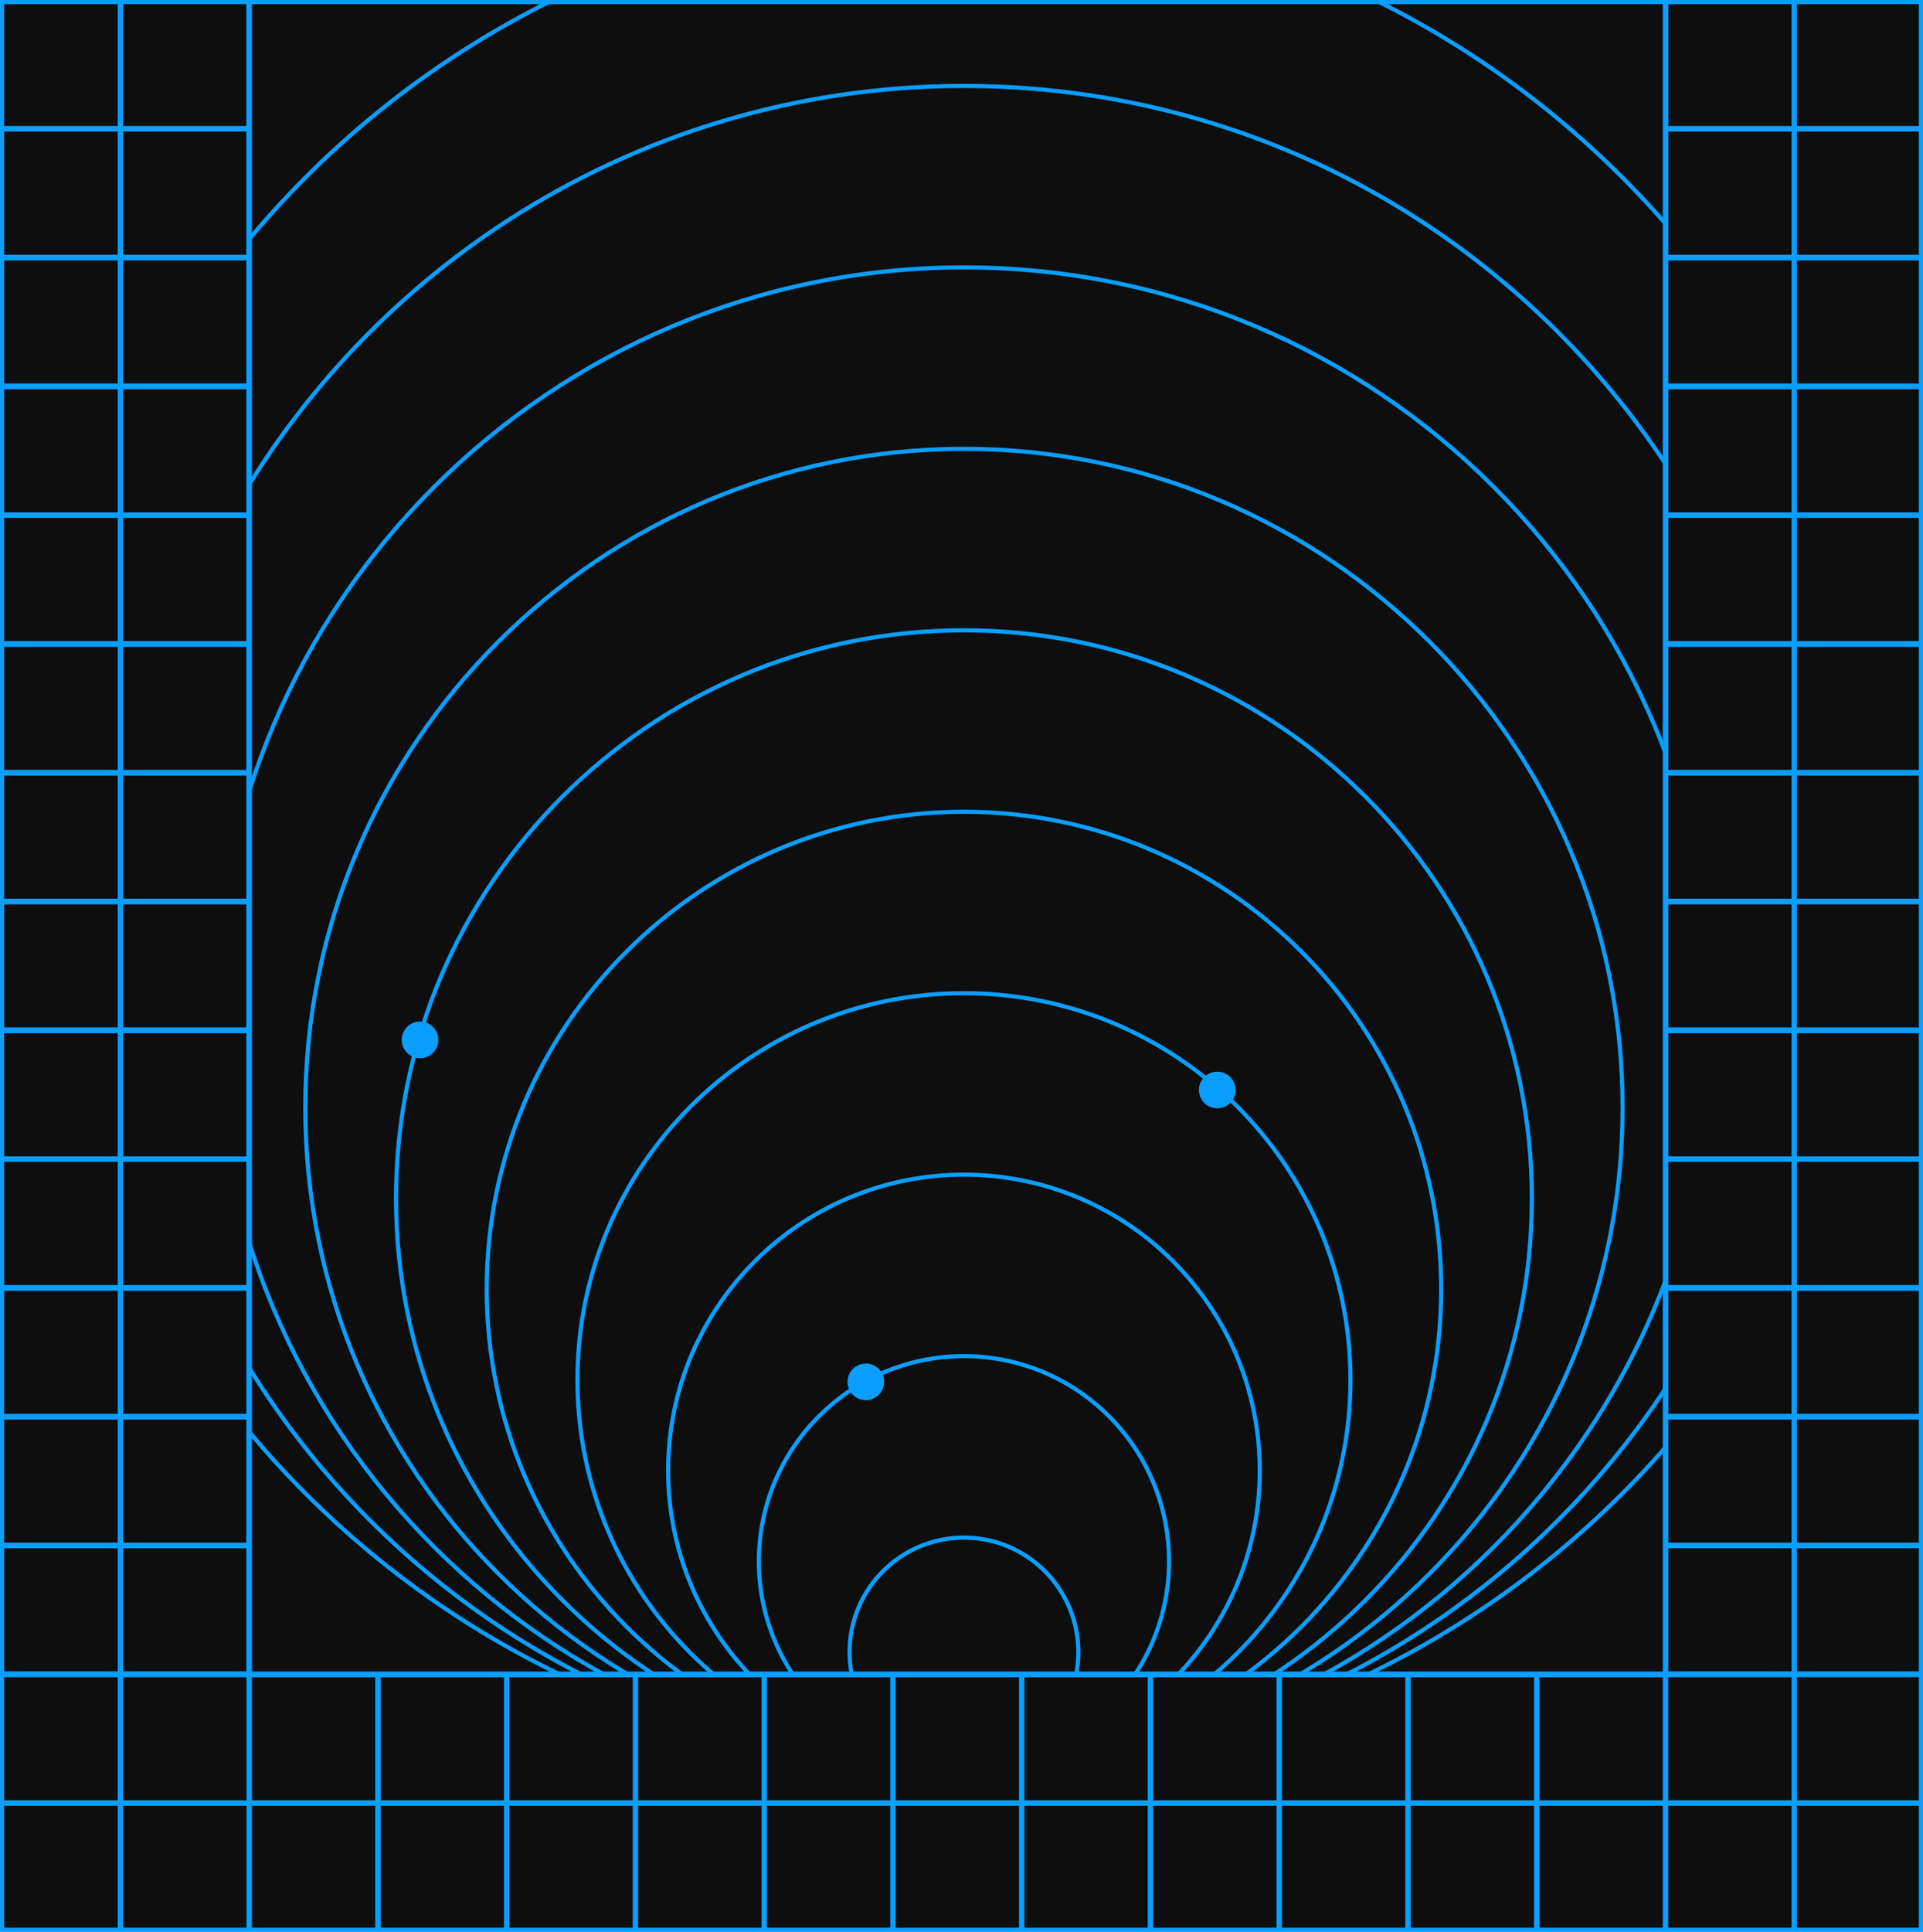 <svg width="463" height="465" fill="none" xmlns="http://www.w3.org/2000/svg"><g clip-path="url(#clip0_793_90820)"><mask id="a" style="mask-type:alpha" maskUnits="userSpaceOnUse" x="0" y="-1" width="464" height="466"><path d="M0-.5h463.643V465H0V-.5z" fill="#000"/></mask><g mask="url(#a)"><mask id="b" style="mask-type:luminance" maskUnits="userSpaceOnUse" x="0" y="-1178" width="680" height="2090"><path d="M0-1178h680V912H0v-2090z" fill="#fff"/></mask><g mask="url(#b)"><path d="M0-1178h680V912H0v-2090z" fill="#0E0E0E"/><path d="M0 0v-31h680V0M0 0h680M0 0v31h680V0" stroke="#0A9EFF" stroke-width="1.305"/><path d="M680 0v31M649 0v31M618 0v31M587 0v31M556 0v31M525 0v31M494 0v31M463 0v31M432 0v31M401 0v31M370 0v31M339 0v31M308 0v31M277 0v31M246 0v31M215 0v31M184 0v31M153 0v31M122 0v31M91 0v31M60 0v31M29 0v31" stroke="#0A9EFF" stroke-width="1.305" stroke-miterlimit="10"/><path d="M680 31H0v31h680V31z" stroke="#0A9EFF" stroke-width="1.305"/><path d="M680 31v31m-31-31v31m-31-31v31m-31-31v31m-31-31v31m-31-31v31m-31-31v31m-31-31v31m-31-31v31m-31-31v31m-31-31v31m-31-31v31m-31-31v31m-31-31v31m-31-31v31m-31-31v31m-31-31v31m-31-31v31m-31-31v31M91 31v31M60 31v31M29 31v31" stroke="#0A9EFF" stroke-width="1.305" stroke-miterlimit="10"/><path d="M680 62H0v31h680V62z" stroke="#0A9EFF" stroke-width="1.305"/><path d="M680 62v31m-31-31v31m-31-31v31m-31-31v31m-31-31v31m-31-31v31m-31-31v31m-31-31v31m-31-31v31m-31-31v31m-31-31v31m-31-31v31m-31-31v31m-31-31v31m-31-31v31m-31-31v31m-31-31v31m-31-31v31m-31-31v31M91 62v31M60 62v31M29 62v31" stroke="#0A9EFF" stroke-width="1.305" stroke-miterlimit="10"/><path d="M680 93H0v31h680V93z" stroke="#0A9EFF" stroke-width="1.305"/><path d="M680 93v31m-31-31v31m-31-31v31m-31-31v31m-31-31v31m-31-31v31m-31-31v31m-31-31v31m-31-31v31m-31-31v31m-31-31v31m-31-31v31m-31-31v31m-31-31v31m-31-31v31m-31-31v31m-31-31v31m-31-31v31m-31-31v31M91 93v31M60 93v31M29 93v31" stroke="#0A9EFF" stroke-width="1.305" stroke-miterlimit="10"/><path d="M680 124H0v31h680v-31z" stroke="#0A9EFF" stroke-width="1.305"/><path d="M680 124v31m-31-31v31m-31-31v31m-31-31v31m-31-31v31m-31-31v31m-31-31v31m-31-31v31m-31-31v31m-31-31v31m-31-31v31m-31-31v31m-31-31v31m-31-31v31m-31-31v31m-31-31v31m-31-31v31m-31-31v31m-31-31v31m-31-31v31m-31-31v31m-31-31v31" stroke="#0A9EFF" stroke-width="1.305" stroke-miterlimit="10"/><path d="M680 155H0v31h680v-31z" stroke="#0A9EFF" stroke-width="1.305"/><path d="M680 155v31m-31-31v31m-31-31v31m-31-31v31m-31-31v31m-31-31v31m-31-31v31m-31-31v31m-31-31v31m-31-31v31m-31-31v31m-31-31v31m-31-31v31m-31-31v31m-31-31v31m-31-31v31m-31-31v31m-31-31v31m-31-31v31m-31-31v31m-31-31v31m-31-31v31" stroke="#0A9EFF" stroke-width="1.305" stroke-miterlimit="10"/><path d="M680 186H0v31h680v-31z" stroke="#0A9EFF" stroke-width="1.305"/><path d="M680 186v31m-31-31v31m-31-31v31m-31-31v31m-31-31v31m-31-31v31m-31-31v31m-31-31v31m-31-31v31m-31-31v31m-31-31v31m-31-31v31m-31-31v31m-31-31v31m-31-31v31m-31-31v31m-31-31v31m-31-31v31m-31-31v31m-31-31v31m-31-31v31m-31-31v31" stroke="#0A9EFF" stroke-width="1.305" stroke-miterlimit="10"/><path d="M680 217H0v31h680v-31z" stroke="#0A9EFF" stroke-width="1.305"/><path d="M680 217v31m-31-31v31m-31-31v31m-31-31v31m-31-31v31m-31-31v31m-31-31v31m-31-31v31m-31-31v31m-31-31v31m-31-31v31m-31-31v31m-31-31v31m-31-31v31m-31-31v31m-31-31v31m-31-31v31m-31-31v31m-31-31v31m-31-31v31m-31-31v31m-31-31v31" stroke="#0A9EFF" stroke-width="1.305" stroke-miterlimit="10"/><path d="M680 248H0v31h680v-31z" stroke="#0A9EFF" stroke-width="1.305"/><path d="M680 248v31m-31-31v31m-31-31v31m-31-31v31m-31-31v31m-31-31v31m-31-31v31m-31-31v31m-31-31v31m-31-31v31m-31-31v31m-31-31v31m-31-31v31m-31-31v31m-31-31v31m-31-31v31m-31-31v31m-31-31v31m-31-31v31m-31-31v31m-31-31v31m-31-31v31" stroke="#0A9EFF" stroke-width="1.305" stroke-miterlimit="10"/><path d="M680 279H0v31h680v-31z" stroke="#0A9EFF" stroke-width="1.305"/><path d="M680 279v31m-31-31v31m-31-31v31m-31-31v31m-31-31v31m-31-31v31m-31-31v31m-31-31v31m-31-31v31m-31-31v31m-31-31v31m-31-31v31m-31-31v31m-31-31v31m-31-31v31m-31-31v31m-31-31v31m-31-31v31m-31-31v31m-31-31v31m-31-31v31m-31-31v31" stroke="#0A9EFF" stroke-width="1.305" stroke-miterlimit="10"/><path d="M680 310H0v31h680v-31z" stroke="#0A9EFF" stroke-width="1.305"/><path d="M680 310v31m-31-31v31m-31-31v31m-31-31v31m-31-31v31m-31-31v31m-31-31v31m-31-31v31m-31-31v31m-31-31v31m-31-31v31m-31-31v31m-31-31v31m-31-31v31m-31-31v31m-31-31v31m-31-31v31m-31-31v31m-31-31v31m-31-31v31m-31-31v31m-31-31v31" stroke="#0A9EFF" stroke-width="1.305" stroke-miterlimit="10"/><path d="M680 341H0v31h680v-31z" stroke="#0A9EFF" stroke-width="1.305"/><path d="M680 341v31m-31-31v31m-31-31v31m-31-31v31m-31-31v31m-31-31v31m-31-31v31m-31-31v31m-31-31v31m-31-31v31m-31-31v31m-31-31v31m-31-31v31m-31-31v31m-31-31v31m-31-31v31m-31-31v31m-31-31v31m-31-31v31m-31-31v31m-31-31v31m-31-31v31" stroke="#0A9EFF" stroke-width="1.305" stroke-miterlimit="10"/><path d="M680 372H0v31h680v-31z" stroke="#0A9EFF" stroke-width="1.305"/><path d="M680 372v31m-31-31v31m-31-31v31m-31-31v31m-31-31v31m-31-31v31m-31-31v31m-31-31v31m-31-31v31m-31-31v31m-31-31v31m-31-31v31m-31-31v31m-31-31v31m-31-31v31m-31-31v31m-31-31v31m-31-31v31m-31-31v31m-31-31v31m-31-31v31m-31-31v31" stroke="#0A9EFF" stroke-width="1.305" stroke-miterlimit="10"/><path d="M680 403H0v31h680v-31z" stroke="#0A9EFF" stroke-width="1.305"/><path d="M680 403v31m-31-31v31m-31-31v31m-31-31v31m-31-31v31m-31-31v31m-31-31v31m-31-31v31m-31-31v31m-31-31v31m-31-31v31m-31-31v31m-31-31v31m-31-31v31m-31-31v31m-31-31v31m-31-31v31m-31-31v31m-31-31v31m-31-31v31m-31-31v31m-31-31v31" stroke="#0A9EFF" stroke-width="1.305" stroke-miterlimit="10"/><path d="M680 434H0v31h680v-31z" stroke="#0A9EFF" stroke-width="1.305"/><path d="M680 434v31m-31-31v31m-31-31v31m-31-31v31m-31-31v31m-31-31v31m-31-31v31m-31-31v31m-31-31v31m-31-31v31m-31-31v31m-31-31v31m-31-31v31m-31-31v31m-31-31v31m-31-31v31m-31-31v31m-31-31v31m-31-31v31m-31-31v31m-31-31v31m-31-31v31" stroke="#0A9EFF" stroke-width="1.305" stroke-miterlimit="10"/><path d="M680 465H0v31h680v-31z" stroke="#0A9EFF" stroke-width="1.305"/><mask id="c" style="mask-type:luminance" maskUnits="userSpaceOnUse" x="60" y="0" width="341" height="403"><path d="M60 0h341v403H60V0z" fill="#fff"/></mask><g mask="url(#c)"><path d="M60 0h466v403H60V0z" fill="#0E0E0E"/><path d="M232.09 425.189c15.21 0 27.54-12.33 27.54-27.54 0-15.21-12.33-27.54-27.54-27.54-15.21 0-27.54 12.33-27.54 27.54 0 15.21 12.33 27.54 27.54 27.54zm0 0c27.272 0 49.38-22.108 49.38-49.38 0-27.271-22.108-49.379-49.38-49.379-27.272 0-49.38 22.108-49.38 49.379 0 27.272 22.108 49.38 49.38 49.38zm0-.003c39.334 0 71.22-31.886 71.22-71.22s-31.886-71.22-71.22-71.22-71.22 31.886-71.22 71.22 31.886 71.22 71.22 71.22zm0 0c51.396 0 93.06-41.664 93.06-93.06s-41.664-93.06-93.06-93.06-93.06 41.665-93.06 93.06 41.664 93.06 93.06 93.06zm0 .012c63.457 0 114.9-51.442 114.9-114.9 0-63.457-51.443-114.9-114.9-114.9-63.457 0-114.9 51.443-114.9 114.9 0 63.457 51.442 114.9 114.9 114.9zm0 0c75.519 0 136.74-61.22 136.74-136.739s-61.221-136.74-136.74-136.74-136.74 61.22-136.74 136.74c0 75.519 61.22 136.739 136.74 136.739zm0 0c87.581 0 158.58-70.998 158.58-158.579s-70.999-158.58-158.58-158.58c-87.581 0-158.58 70.999-158.58 158.58 0 87.581 70.999 158.579 158.58 158.579zm0-.011c99.638 0 180.41-80.772 180.41-180.41 0-99.638-80.772-180.41-180.41-180.41-99.638 0-180.41 80.772-180.41 180.41 0 99.638 80.772 180.41 180.41 180.41zm0 0c111.699 0 202.25-90.55 202.25-202.25 0-111.699-90.55-202.25-202.25-202.25S29.84 111.238 29.84 222.937c0 111.7 90.55 202.25 202.25 202.25zm0 0c123.761 0 224.09-100.328 224.09-224.089 0-123.762-100.329-224.09-224.09-224.09C108.329-22.992 8 77.336 8 201.098c0 123.761 100.328 224.089 224.09 224.089z" stroke="#0A9EFF" stroke-miterlimit="10"/><path d="M208.46 336.527a3.915 3.915 0 003.613-2.415 3.918 3.918 0 00-.001-2.993 3.906 3.906 0 00-2.116-2.116 3.91 3.91 0 10-1.496 7.524zm84.62-70.25a3.915 3.915 0 003.612-2.415 3.9 3.9 0 000-2.993 3.906 3.906 0 00-2.116-2.116 3.91 3.91 0 10-1.496 7.524zm-191.94-12.07a3.908 3.908 0 003.91-3.91 3.91 3.91 0 10-3.91 3.91z" fill="#0A9EFF" stroke="#0A9EFF" stroke-miterlimit="10"/></g><path d="M60 0h341v403H60V0z" stroke="#0A9EFF" stroke-width="1.305"/></g></g></g><path stroke="#0A9EFF" d="M.5.5h462v464H.5z"/><defs><clipPath id="clip0_793_90820"><path fill="#fff" d="M0 0h463v465H0z"/></clipPath></defs></svg>
